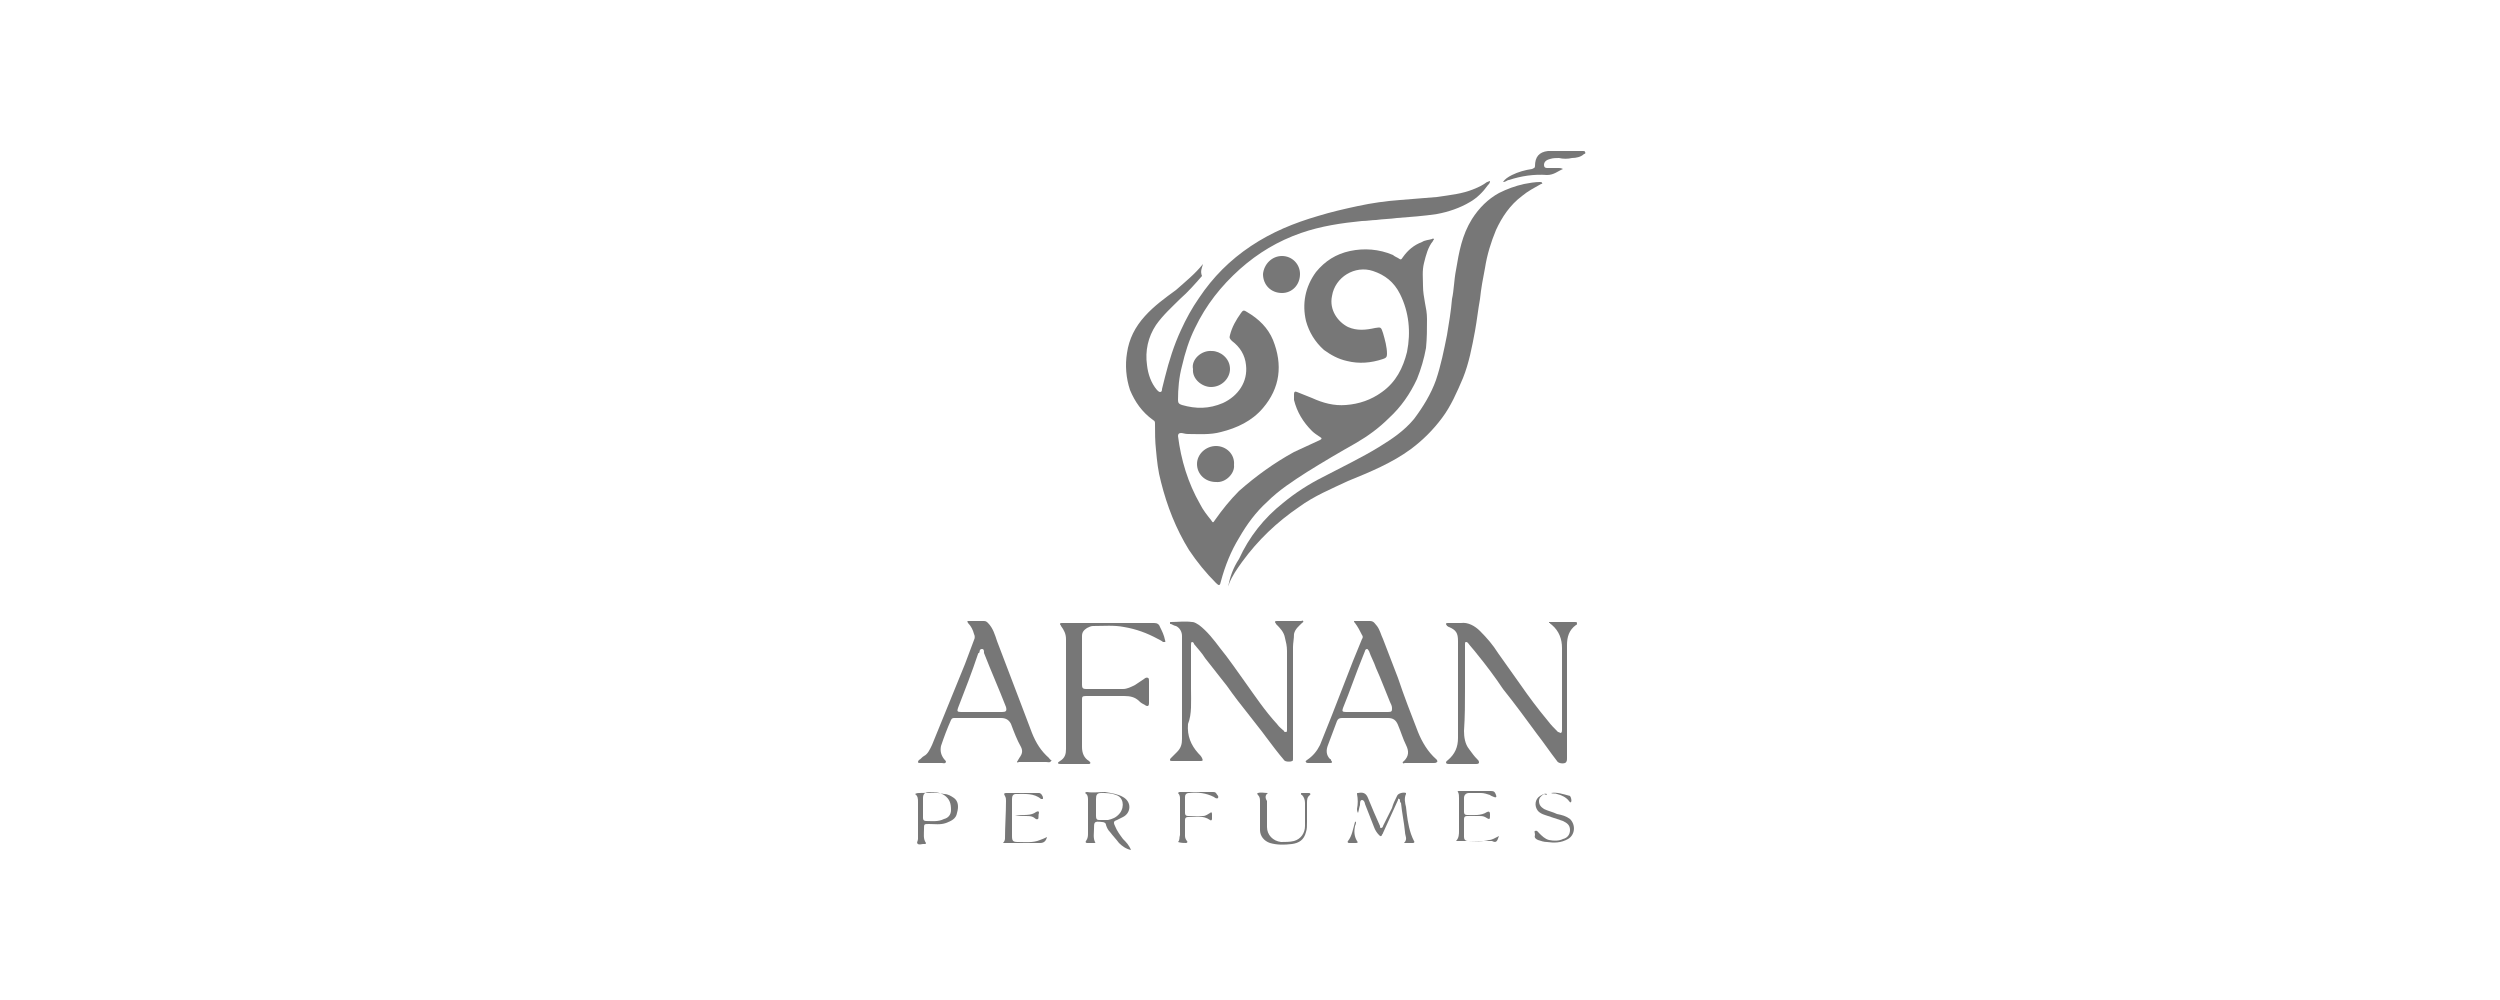 <?xml version="1.0" encoding="UTF-8"?>
<svg xmlns="http://www.w3.org/2000/svg" xmlns:xlink="http://www.w3.org/1999/xlink" version="1.1" id="Capa_1" x="0px" y="0px" viewBox="0 0 250 100" style="enable-background:new 0 0 250 100;" xml:space="preserve">
<style type="text/css">
	.st0{fill:#777777;}
</style>
<g>
	<path class="st0" d="M120.3,26.4c-0.8,1-1.8,1.8-2.7,2.6c-1.1,0.8-2.2,1.6-3.1,2.6c-1,1.1-1.6,2.3-1.8,3.7   c-0.2,1.2-0.1,2.5,0.3,3.7c0.5,1.2,1.2,2.2,2.3,3c0.2,0.1,0.2,0.2,0.2,0.4c0,0.9,0,1.7,0.1,2.6c0.1,1.1,0.2,2.1,0.5,3.2   c0.6,2.4,1.5,4.7,2.8,6.8c0.8,1.2,1.7,2.3,2.7,3.3c0.3,0.3,0.4,0.3,0.5-0.2c0.4-1.5,1-3,1.8-4.3c0.8-1.4,1.7-2.6,2.8-3.6   c1.2-1.2,2.6-2.1,4-3c1.6-1,3.3-2,4.9-2.9c1.2-0.7,2.3-1.5,3.3-2.5c1.2-1.1,2.1-2.4,2.8-3.9c0.4-1,0.7-2,0.9-3.1   c0.1-1,0.1-1.9,0.1-2.9c0-0.6-0.1-1.1-0.2-1.6c-0.1-0.6-0.2-1.1-0.2-1.7c0-0.8-0.1-1.5,0.1-2.3c0.2-0.8,0.4-1.6,0.9-2.2   c0-0.1,0.1-0.1,0.1-0.2c-0.1-0.1-0.2,0-0.2,0c-0.3,0.1-0.7,0.1-1,0.3c-0.8,0.3-1.4,0.8-1.9,1.5c-0.2,0.3-0.2,0.3-0.5,0.1   c-0.2-0.1-0.4-0.2-0.5-0.3c-1.4-0.6-2.9-0.7-4.3-0.4c-1.4,0.3-2.5,1-3.4,2.1c-1.1,1.5-1.4,3.2-1,4.9c0.3,1.1,0.9,2.1,1.8,2.9   c0.7,0.5,1.4,0.9,2.3,1.1c1.2,0.3,2.4,0.2,3.6-0.2c0.3-0.1,0.4-0.2,0.4-0.5c0-0.7-0.2-1.4-0.4-2.1c-0.2-0.6-0.2-0.6-0.8-0.5   c-0.9,0.2-1.8,0.3-2.7-0.1c-1-0.5-1.9-1.7-1.6-3.1c0.3-1.9,2.3-3.1,4.1-2.5c1.2,0.4,2.1,1.1,2.7,2.3c0.9,1.8,1.1,3.8,0.7,5.8   c-0.4,1.6-1.1,3-2.5,4c-1.1,0.8-2.3,1.2-3.6,1.3c-1.2,0.1-2.3-0.2-3.4-0.7c-0.5-0.2-1-0.4-1.5-0.6c-0.2-0.1-0.3,0-0.3,0.2   c0,0.2,0,0.4,0,0.6c0.3,1.2,0.9,2.2,1.8,3.1c0.2,0.2,0.5,0.4,0.8,0.6c0.2,0.1,0.2,0.2,0,0.3c-0.9,0.4-1.7,0.8-2.6,1.2   c-2,1.1-3.8,2.4-5.5,3.9c-0.9,0.9-1.7,1.9-2.4,2.9c-0.2,0.3-0.2,0.3-0.4,0c-0.4-0.5-0.8-1-1.1-1.6c-1.2-2.1-1.9-4.4-2.2-6.8   c0-0.2,0.1-0.3,0.3-0.3c0.2,0,0.4,0.1,0.7,0.1c1.1,0,2.2,0.1,3.3-0.2c1.6-0.4,3.1-1.1,4.2-2.4c1.7-2,2-4.3,1-6.8   c-0.5-1.2-1.4-2.1-2.6-2.8c-0.3-0.2-0.4-0.2-0.6,0.1c-0.5,0.7-0.9,1.4-1.1,2.2c-0.1,0.3,0,0.4,0.2,0.6c0.8,0.6,1.3,1.4,1.4,2.4   c0.2,1.7-0.8,3.1-2.3,3.8c-1.4,0.6-2.7,0.6-4.1,0.2c-0.3-0.1-0.4-0.2-0.4-0.5c0-1.1,0.1-2.3,0.4-3.4c0.3-1.3,0.7-2.6,1.3-3.8   c1.1-2.3,2.6-4.2,4.5-5.9c1.8-1.6,3.8-2.8,6.1-3.6c2-0.7,4.1-1,6.1-1.2c0.5,0,1-0.1,1.4-0.1c0.7-0.1,1.4-0.1,2.1-0.2   c1.3-0.1,2.7-0.2,4-0.4c1.1-0.2,2.3-0.6,3.3-1.2c0.7-0.4,1.3-1,1.8-1.7c0.1-0.1,0.2-0.2,0.2-0.4c-0.1,0-0.2,0.1-0.3,0.1   c-0.4,0.3-0.8,0.5-1.3,0.7c-1.2,0.5-2.4,0.6-3.7,0.8c-1.2,0.1-2.5,0.2-3.7,0.3c-1.4,0.1-2.8,0.3-4.2,0.6c-1.4,0.3-2.7,0.6-4,1   c-2.4,0.7-4.6,1.6-6.7,3c-2.1,1.4-3.8,3.1-5.2,5.2c-0.7,1-1.3,2.1-1.8,3.2c-0.7,1.5-1.2,3.1-1.6,4.7c-0.1,0.4-0.2,0.8-0.3,1.2   c0,0.1,0,0.3-0.2,0.3c-0.1,0-0.2-0.1-0.3-0.2c0,0,0,0,0,0c-0.6-0.7-0.9-1.6-1-2.5c-0.2-1.4,0.1-2.8,0.9-4c0.7-1,1.6-1.8,2.4-2.6   c0.8-0.7,1.5-1.5,2.2-2.3C120,27.1,120.2,26.8,120.3,26.4z"></path>
	<path class="st0" d="M122.8,58.7c0-0.1,0.1-0.2,0.1-0.3c0.3-0.8,0.8-1.5,1.3-2.2c1.6-2.2,3.5-4,5.7-5.5c1.5-1.1,3.2-1.8,4.9-2.6   c2.2-0.9,4.4-1.8,6.3-3.2c1.2-0.9,2.2-1.9,3.1-3.1c0.9-1.2,1.5-2.6,2.1-4c0.6-1.5,0.9-3.1,1.2-4.7c0.2-1.1,0.3-2.1,0.5-3.2   c0.1-1,0.3-2.1,0.5-3.1c0.2-1.3,0.6-2.6,1.1-3.8c0.6-1.3,1.4-2.5,2.6-3.4c0.6-0.5,1.2-0.8,1.9-1.2c0.1,0,0.2-0.1,0.1-0.1   c0-0.1-0.1-0.1-0.2-0.1c-0.5,0-1.1,0.1-1.6,0.2c-0.9,0.2-1.7,0.5-2.5,0.9c-1.1,0.6-2,1.5-2.7,2.6c-1,1.6-1.3,3.3-1.6,5.1   c-0.2,1-0.2,2-0.4,2.9c-0.1,1.2-0.3,2.4-0.5,3.6c-0.3,1.5-0.6,3-1.1,4.5c-0.5,1.4-1.3,2.7-2.2,3.9c-1,1.2-2.2,2-3.5,2.8   c-1.8,1.1-3.7,2-5.6,3c-1.4,0.7-2.8,1.6-4,2.6c-1.9,1.5-3.4,3.4-4.4,5.6C123.3,56.8,123,57.7,122.8,58.7z"></path>
	<path class="st0" d="M146.5,68.9C146.5,68.9,146.5,68.9,146.5,68.9c0-1.4,0-2.7,0-4.1c0-0.1,0-0.3,0-0.4c0-0.1,0-0.2,0.1-0.2   c0.1,0,0.1,0,0.2,0.1c0.3,0.4,0.6,0.7,0.9,1.1c0.9,1.1,1.8,2.3,2.6,3.5c1.2,1.5,2.3,3,3.4,4.5c0.7,0.9,1.3,1.8,2,2.7   c0.1,0.2,0.5,0.3,0.8,0.2c0.2-0.1,0.2-0.3,0.2-0.5c0-3.6,0-7.2,0-10.9c0-0.1,0-0.3,0-0.4c0-0.8,0.2-1.5,0.9-2   c0.1,0,0.1-0.1,0.1-0.2c0-0.1-0.1-0.1-0.2-0.1c-0.8,0-1.7,0-2.5,0c-0.1,0-0.1,0-0.1,0c0,0.1,0,0.1,0.1,0.1c0,0.1,0.1,0.1,0.2,0.2   c0.7,0.6,1,1.4,1,2.3c0,2.7,0,5.5,0,8.2c0,0.1,0,0.2-0.1,0.3c-0.1,0-0.2-0.1-0.3-0.1c-0.4-0.4-0.7-0.7-1-1.1   c-1-1.2-1.9-2.4-2.8-3.7c-0.7-1-1.5-2.1-2.2-3.1c-0.5-0.8-1.1-1.5-1.8-2.2c-0.5-0.5-1.2-0.9-1.9-0.8c-0.4,0-0.9,0-1.3,0   c-0.1,0-0.2,0-0.2,0.1c0,0.1,0.1,0.1,0.1,0.2c0.1,0,0.1,0.1,0.2,0.1c0.7,0.3,0.9,0.6,0.9,1.4c0,3.2,0,6.5,0,9.7   c0,0.9-0.3,1.6-1,2.2c-0.1,0.1-0.2,0.1-0.2,0.3c0.1,0.1,0.2,0.1,0.3,0.1c0.9,0,1.8,0,2.7,0c0.1,0,0.2,0,0.3-0.1   c0-0.1,0-0.2-0.1-0.3c0,0-0.1-0.1-0.1-0.1c-0.3-0.3-0.5-0.6-0.8-1c-0.4-0.5-0.5-1.2-0.5-1.8C146.5,71.6,146.5,70.3,146.5,68.9z"></path>
	<path class="st0" d="M119.1,68.9c0-1.5,0-2.9,0-4.4c0-0.1,0-0.3,0.1-0.3c0.1,0,0.2,0.1,0.2,0.2c0.4,0.5,0.8,0.9,1.1,1.4   c0.7,0.9,1.5,1.9,2.2,2.8c0.7,1,1.4,1.9,2.2,2.9c0.6,0.8,1.2,1.5,1.7,2.2c0.6,0.8,1.2,1.6,1.8,2.3c0.1,0.2,0.7,0.2,0.8,0.1   c0.1,0,0.1-0.1,0.1-0.2c0-0.1,0-0.2,0-0.4c0-3.6,0-7.2,0-10.8c0-0.4,0.1-0.8,0.1-1.3c0.1-0.5,0.5-0.8,0.8-1.1   c0.1-0.1,0.2-0.1,0.1-0.2c0-0.1-0.1,0-0.2,0c-0.8,0-1.6,0-2.4,0c-0.1,0-0.2,0-0.2,0.1c0,0.1,0.1,0.1,0.1,0.2   c0.4,0.4,0.8,0.8,0.9,1.4c0.1,0.4,0.2,0.8,0.2,1.3c0,2.4,0,4.8,0,7.2c0,0.2,0,0.5,0,0.7c0,0.1,0,0.2-0.1,0.2c-0.1,0-0.2,0-0.2-0.1   c-0.2-0.2-0.5-0.4-0.7-0.7c-1.2-1.3-2.2-2.8-3.2-4.2c-0.8-1.1-1.6-2.3-2.5-3.4c-0.6-0.8-1.3-1.7-2.1-2.3c-0.2-0.1-0.4-0.3-0.7-0.3   c-0.7-0.1-1.4,0-2.1,0c-0.1,0-0.1,0-0.1,0.1c0,0.1,0,0.1,0.1,0.1c0.2,0.1,0.4,0.2,0.5,0.2c0.4,0.2,0.6,0.6,0.6,1   c0,3.4,0,6.9,0,10.3c0,0.5-0.1,0.9-0.5,1.3c-0.2,0.2-0.4,0.4-0.6,0.6c-0.1,0.1-0.1,0.1-0.1,0.2c0,0.1,0.1,0.1,0.2,0.1   c1,0,1.9,0,2.9,0c0.2,0,0.2-0.1,0.1-0.3c-0.1-0.2-0.2-0.3-0.4-0.5c-0.7-0.8-1.1-1.7-1-2.9C119.2,71.4,119.1,70.2,119.1,68.9z"></path>
	<path class="st0" d="M111,62.3C111,62.3,111,62.3,111,62.3c-1.6,0-3.2,0-4.8,0c-0.1,0-0.2,0-0.2,0.1c0,0.1,0.1,0.1,0.1,0.2   c0.3,0.4,0.5,0.8,0.5,1.3c0,3.7,0,7.3,0,11c0,0.5-0.1,0.9-0.6,1.2c-0.1,0.1-0.2,0.1-0.2,0.2c0,0.1,0.2,0.1,0.3,0.1   c0.9,0,1.8,0,2.7,0c0,0,0.1,0,0.1,0c0.1,0,0.2-0.1,0.1-0.2c0,0-0.1-0.1-0.1-0.1c-0.5-0.3-0.7-0.8-0.7-1.4c0-1.6,0-3.2,0-4.7   c0-0.3,0-0.4,0.4-0.4c1.3,0,2.5,0,3.8,0c0.6,0,1.1,0.1,1.5,0.5c0.2,0.2,0.4,0.3,0.6,0.4c0.1,0.1,0.2,0.1,0.3,0.1   c0.1-0.1,0.1-0.2,0.1-0.3c0-0.7,0-1.5,0-2.2c0-0.1,0-0.3-0.1-0.3c-0.1-0.1-0.3,0-0.4,0.1c-0.3,0.2-0.6,0.4-0.9,0.6   c-0.4,0.2-0.8,0.4-1.2,0.4c-1.2,0-2.5,0-3.7,0c-0.3,0-0.4-0.1-0.4-0.4c0-1.6,0-3.2,0-4.9c0-0.4,0.2-0.6,0.5-0.8   c0.2-0.1,0.4-0.2,0.6-0.2c1.1,0,2.1-0.1,3.1,0.1c1.2,0.2,2.3,0.6,3.4,1.2c0.2,0.1,0.4,0.2,0.5,0.3c0.1,0,0.2,0,0.2,0   c0.1-0.1,0-0.1,0-0.2c-0.1-0.5-0.3-0.9-0.5-1.3c-0.1-0.3-0.3-0.4-0.6-0.4C114.1,62.3,112.5,62.3,111,62.3z"></path>
	<path class="st0" d="M123.4,46.5c0.1-1.1-0.8-1.9-1.8-1.9c-1,0-1.9,0.8-1.9,1.8c0,1,0.8,1.8,1.9,1.8   C122.6,48.3,123.5,47.3,123.4,46.5z"></path>
	<path class="st0" d="M128.2,29.3c1,0,1.8-0.8,1.8-1.9c0-1-0.8-1.8-1.8-1.8c-1,0-1.8,0.8-1.9,1.8C126.3,28.5,127.1,29.3,128.2,29.3z   "></path>
	<path class="st0" d="M119.3,36.9c-0.1,1,0.9,1.8,1.8,1.8c1.1,0,1.9-0.9,1.9-1.8c0-1.1-1-1.8-1.8-1.8C120.1,35,119.1,36,119.3,36.9z   "></path>
	<path class="st0" d="M135.8,81.3c0.1-0.3,0.1-0.5,0.2-0.8c0-0.2,0-0.5,0.2-0.5c0.2,0,0.3,0.3,0.3,0.4c0.3,0.8,0.6,1.5,0.9,2.3   c0.1,0.3,0.3,0.6,0.5,0.8c0.1,0.1,0.2,0.2,0.3,0c0-0.1,0.1-0.1,0.1-0.2c0.5-1.1,1-2.2,1.5-3.3c0-0.1,0-0.2,0.1-0.1   c0.1,0,0.1,0.1,0.1,0.2c0,0.1,0,0.1,0.1,0.2c0.1,1,0.3,1.9,0.4,2.9c0,0.4,0.3,0.7-0.1,1.1c0.3,0,0.6,0,0.9,0c0.1,0,0.2-0.1,0.1-0.2   c-0.1-0.2-0.2-0.4-0.3-0.7c-0.3-0.9-0.4-1.8-0.5-2.7c-0.1-0.4-0.2-0.9,0-1.3c0,0,0-0.1,0-0.1c-0.2-0.1-0.8,0-0.9,0.3   c-0.2,0.4-0.4,0.8-0.5,1.2c-0.3,0.6-0.6,1.2-0.9,1.8c0,0.1-0.1,0.2-0.2,0.2c-0.1,0-0.1-0.1-0.1-0.2c-0.4-0.9-0.8-1.8-1.2-2.8   c-0.2-0.5-0.5-0.6-1-0.5c-0.1,0-0.1,0-0.1,0.1c0.1,0.5,0.1,1,0,1.5C135.7,81,135.7,81.1,135.8,81.3z"></path>
	<path class="st0" d="M150.3,18.2c0.3,0,0.4-0.2,0.6-0.2c1.2-0.4,2.5-0.6,3.8-0.5c0.7,0,1.1-0.4,1.6-0.6c-0.2-0.1-0.3-0.1-0.4-0.1   c-0.4,0-0.8,0-1.2,0c-0.2,0-0.3-0.1-0.3-0.3c0-0.3,0.2-0.5,0.6-0.6c0.3-0.1,0.6-0.1,0.9-0.1c0.4,0.1,0.9,0.1,1.3,0   c0.4,0,0.9-0.1,1.2-0.4c0.1,0,0.2-0.1,0.1-0.2c0-0.1-0.1-0.1-0.2-0.1c-0.8,0-1.6,0-2.4,0c-0.4,0-0.7,0-1.1,0   c-0.9,0.1-1.3,0.6-1.3,1.5c0,0.2-0.1,0.2-0.3,0.3c-0.7,0.1-1.4,0.3-2,0.6C150.8,17.7,150.5,17.9,150.3,18.2z"></path>
	<path class="st0" d="M126.8,79.3C126.8,79.3,126.8,79.3,126.8,79.3c-0.4,0-0.7-0.1-1,0c-0.1,0-0.1,0.1,0,0.2   c0.2,0.2,0.2,0.4,0.2,0.7c0,0.9,0,1.8,0,2.8c0,0.6,0.4,1.1,1,1.3c0.7,0.2,1.4,0.2,2.2,0.1c0.7-0.1,1.2-0.4,1.4-1.2   c0.1-0.3,0.1-0.6,0.1-1c0-0.6,0-1.3,0-1.9c0-0.3,0-0.6,0.3-0.8c0.1-0.1,0-0.2-0.1-0.2c-0.2,0-0.5,0-0.7,0c-0.1,0-0.1,0-0.1,0.1   c0,0,0,0.1,0.1,0.1c0.2,0.2,0.3,0.5,0.3,0.8c0,0.8,0,1.6,0,2.3c0,0.7-0.4,1.3-1.1,1.5c-0.4,0.1-0.9,0.1-1.3,0.1   c-0.8-0.1-1.4-0.7-1.4-1.5c0-0.9,0-1.7,0-2.6C126.5,79.8,126.5,79.5,126.8,79.3z"></path>
	<path class="st0" d="M149.9,83.6c-0.4,0.2-0.7,0.4-1,0.4c-0.7,0.2-1.4,0.1-2.1,0.1c-0.3,0-0.4-0.2-0.4-0.4c0-0.6,0-1.2,0-1.8   c0-0.2,0.1-0.3,0.3-0.3c0.4,0,0.8,0,1.2,0c0.2,0,0.4,0,0.6,0.1C149,82,149,82,149,81.4c0-0.2-0.1-0.3-0.3-0.2   c-0.6,0.4-1.4,0.3-2,0.3c-0.2,0-0.3-0.1-0.3-0.3c0-0.5,0-0.9,0-1.4c0-0.3,0.2-0.5,0.5-0.5c0.4,0,0.8,0,1.2,0c0.3,0,0.6,0.1,0.9,0.2   c0.1,0.1,0.2,0.1,0.4,0.2c0.1,0,0.1,0.1,0.2,0c0.1-0.1,0-0.1,0-0.2c-0.1-0.3-0.2-0.4-0.5-0.4c-0.8,0-1.7,0-2.5,0   c-0.2,0-0.5,0-0.7,0c-0.1,0-0.2,0-0.1,0.1c0.1,0.2,0.1,0.4,0.1,0.6c0,1.1,0,2.2,0,3.3c0,0.3,0,0.7-0.3,1c0.2,0,0.3,0,0.4,0   c1.1,0,2.1,0,3.2,0C149.6,84.3,149.7,84.2,149.9,83.6z"></path>
	<path class="st0" d="M100.3,84.3c0.1,0,0.2,0,0.2,0c1.2,0,2.3,0,3.5,0c0.4,0,0.6-0.2,0.7-0.6c-0.2,0.1-0.4,0.2-0.7,0.3   c-0.7,0.3-1.5,0.2-2.2,0.2c-0.5,0-0.6-0.1-0.6-0.6c0-0.7,0-1.3,0-2c0-0.6,0-1.2,0-1.7c0-0.3,0.1-0.5,0.4-0.5c0.9,0,1.8-0.1,2.5,0.5   c0,0,0,0,0.1,0c0.1,0,0.1,0,0.1-0.1c0-0.2-0.2-0.5-0.4-0.5c-0.3,0-0.6,0-1,0c-0.7,0-1.5,0-2.2,0c-0.2,0-0.4,0-0.2,0.3   c0.1,0.2,0.1,0.3,0.1,0.5c0,1.2-0.1,2.5-0.1,3.7C100.5,83.9,100.5,84.1,100.3,84.3z"></path>
	<path class="st0" d="M117.8,84.2C117.8,84.2,117.8,84.3,117.8,84.2c0.3,0.1,0.6,0.1,0.8,0.1c0.1,0,0.2-0.1,0.1-0.2   c-0.1-0.1-0.2-0.3-0.2-0.5c0-0.5,0-1.1,0-1.6c0-0.2,0.1-0.3,0.3-0.3c0.7,0,1.5-0.2,2.2,0.3c0.1,0.1,0.2,0,0.2-0.1   c0-0.2,0-0.4,0-0.5c0-0.2-0.1-0.2-0.2-0.1c-0.2,0.1-0.4,0.3-0.7,0.3c-0.5,0-1,0-1.5,0c-0.2,0-0.3-0.1-0.3-0.3c0-0.5,0-1.1,0-1.6   c0-0.2,0.1-0.4,0.4-0.4c0.9-0.1,1.7,0,2.5,0.4c0.1,0.1,0.3,0.2,0.4,0.1c0.1-0.2-0.1-0.3-0.2-0.5c-0.1-0.1-0.2-0.1-0.3-0.1   c-1.1,0-2.2,0-3.3,0c-0.1,0-0.1,0-0.2,0.1c0.2,0.2,0.2,0.4,0.2,0.6c0,1.2,0,2.4,0,3.6C117.9,83.8,118,84,117.8,84.2z"></path>
	<path class="st0" d="M154.7,79.4c-0.3-0.1-0.5,0.1-0.7,0.2c-0.5,0.3-0.6,1-0.2,1.5c0.2,0.2,0.4,0.3,0.7,0.4   c0.6,0.2,1.2,0.4,1.8,0.6c0.4,0.2,0.7,0.4,0.7,0.9c0,0.5-0.3,0.8-0.7,0.9c-0.4,0.2-0.9,0.2-1.4,0.1c-0.4-0.1-0.7-0.4-1-0.7   c-0.1-0.1-0.2-0.3-0.4-0.2c-0.1,0,0,0.2,0,0.4c-0.1,0.3,0.1,0.4,0.3,0.5c0.3,0.1,0.6,0.2,0.9,0.2c0.7,0.1,1.4,0.1,2.1-0.3   c0.7-0.4,0.8-1.4,0.2-2c-0.4-0.3-0.8-0.4-1.3-0.5c-0.4-0.2-0.9-0.3-1.3-0.5c-0.3-0.2-0.5-0.4-0.5-0.8c0-0.3,0.2-0.5,0.5-0.7   C154.6,79.5,154.7,79.5,154.7,79.4z"></path>
	<path class="st0" d="M135.6,82.1c0,0.1-0.1,0.1-0.1,0.1c-0.2,0.7-0.3,1.4-0.7,1.9c-0.1,0.1,0,0.2,0.1,0.2c0.2,0,0.5,0,0.7,0   c0.2,0,0.2-0.1,0.1-0.2c-0.3-0.5-0.3-1-0.2-1.5C135.6,82.4,135.6,82.3,135.6,82.1z"></path>
	<path class="st0" d="M101.5,81.5C101.5,81.6,101.5,81.6,101.5,81.5c0.4,0.1,0.7,0.1,1.1,0.1c0.2,0,0.5,0,0.7,0.1   c0.2,0.1,0.3,0.3,0.5,0.2c0.1-0.1,0-0.4,0.1-0.6c0-0.2-0.1-0.2-0.3-0.1c-0.4,0.3-0.9,0.3-1.3,0.3C101.9,81.5,101.7,81.5,101.5,81.5   z"></path>
	<path class="st0" d="M155.1,79.3c0.2,0.1,0.4,0,0.6,0.1c0.4,0.1,0.9,0.3,1.2,0.7c0.1,0.1,0.1,0.2,0.2,0.1c0.1-0.1,0-0.5-0.1-0.6   C156.3,79.4,155.7,79.2,155.1,79.3z"></path>
	<path class="st0" d="M104.9,75.8c-0.8-0.7-1.3-1.5-1.7-2.5c-0.4-1-0.7-1.9-1.1-2.9c-0.8-2.1-1.6-4.2-2.4-6.3   c-0.2-0.6-0.4-1.3-0.9-1.8c-0.1-0.1-0.2-0.2-0.4-0.2c-0.5,0-1,0-1.5,0c-0.2,0-0.2,0-0.1,0.2c0.3,0.3,0.5,0.7,0.6,1.1   c0.1,0.2,0.1,0.4,0,0.6c-0.3,0.8-0.6,1.6-0.9,2.4c-1.1,2.7-2.2,5.4-3.3,8.1c-0.2,0.4-0.4,0.9-0.8,1.1c-0.2,0.1-0.3,0.3-0.5,0.4   c0,0-0.1,0.1-0.1,0.2c0,0.1,0.1,0.1,0.2,0.1c0.7,0,1.5,0,2.2,0c0.1,0,0.3,0.1,0.4-0.1c0-0.1-0.1-0.2-0.2-0.3   c-0.3-0.4-0.4-0.8-0.3-1.3c0.3-0.9,0.6-1.7,1-2.6c0.1-0.2,0.2-0.2,0.4-0.2c0.8,0,1.6,0,2.4,0c0,0,0,0,0,0c0.7,0,1.5,0,2.2,0   c0.5,0,0.8,0.2,1,0.6c0.3,0.8,0.6,1.6,1,2.3c0.2,0.4,0.1,0.7-0.1,1c-0.1,0.1-0.1,0.2-0.2,0.3c0,0.1-0.1,0.1-0.1,0.2   c0,0.1,0.2,0,0.2,0c0.9,0,1.8,0,2.7,0c0.2,0,0.4,0.1,0.5-0.1C105.3,76.1,105,76,104.9,75.8z M100.2,71.2c-0.7,0-1.4,0-2,0   c-0.7,0-1.4,0-2.1,0c-0.4,0-0.4-0.1-0.3-0.4c0.7-1.8,1.4-3.6,2-5.4c0,0,0-0.1,0.1-0.1c0.1-0.1,0-0.4,0.3-0.4c0.2,0,0.2,0.2,0.2,0.4   c0.7,1.8,1.5,3.6,2.2,5.4C100.7,71.1,100.6,71.2,100.2,71.2z"></path>
	<path class="st0" d="M143.7,76c0,0-0.1-0.1-0.1-0.1c-0.8-0.7-1.4-1.7-1.8-2.7c-0.7-1.8-1.4-3.6-2-5.4c-0.5-1.3-1-2.6-1.5-3.9   c-0.2-0.4-0.3-0.9-0.6-1.3c-0.2-0.2-0.3-0.5-0.7-0.5c-0.5,0-1,0-1.4,0c-0.1,0-0.1,0-0.2,0c0,0.1,0,0.1,0.1,0.2   c0.3,0.4,0.5,0.8,0.7,1.2c0.1,0.1,0.1,0.3,0,0.4c-0.3,0.7-0.6,1.5-0.9,2.2c-0.7,1.8-1.4,3.6-2.1,5.4c-0.4,1-0.8,2-1.2,3   c-0.3,0.6-0.7,1.1-1.3,1.5c-0.1,0.1-0.2,0.1-0.1,0.2c0,0.1,0.2,0.1,0.2,0.1c0.7,0,1.5,0,2.2,0c0.1,0,0.2,0,0.2-0.1   c0-0.1-0.1-0.1-0.1-0.2c0,0,0-0.1-0.1-0.1c-0.4-0.4-0.4-0.9-0.2-1.4c0.3-0.8,0.6-1.6,0.9-2.4c0.1-0.2,0.2-0.3,0.5-0.3   c0.8,0,1.6,0,2.4,0c0,0,0,0,0,0c0.7,0,1.5,0,2.2,0c0.5,0,0.8,0.2,1,0.7c0.3,0.7,0.5,1.4,0.8,2c0.3,0.6,0.3,1.1-0.2,1.6   c-0.1,0.1-0.2,0.1-0.1,0.2c0,0.1,0.1,0,0.2,0c1,0,2,0,2.9,0c0.1,0,0.2,0,0.3-0.1C143.8,76.1,143.7,76.1,143.7,76z M138.8,71.2   c-0.7,0-1.4,0-2.1,0c-0.7,0-1.4,0-2.1,0c-0.4,0-0.4-0.1-0.3-0.4c0.7-1.7,1.3-3.5,2-5.2c0.1-0.2,0.1-0.3,0.2-0.5   c0-0.1,0.1-0.2,0.2-0.2c0.1,0,0.1,0.1,0.2,0.2c0.2,0.6,0.5,1.1,0.7,1.7c0.5,1.1,0.9,2.2,1.4,3.4c0.1,0.2,0.2,0.4,0.2,0.6   C139.2,71.1,139.2,71.2,138.8,71.2z"></path>
	<path class="st0" d="M112.3,83.9c-0.3-0.4-0.6-0.8-0.8-1.3c-0.2-0.4-0.1-0.5,0.2-0.6c0.2-0.1,0.4-0.2,0.6-0.3c0.8-0.4,0.9-1.5,0-2   c-0.5-0.3-1.2-0.4-1.8-0.5c-0.6,0-1.2,0.1-1.8,0c-0.1,0-0.1,0-0.2,0.1c0.2,0.1,0.3,0.3,0.3,0.6c0,1.1,0,2.3,0,3.4   c0,0.3,0,0.5-0.2,0.8c-0.1,0.1,0,0.2,0.1,0.2c0.2,0,0.5,0,0.7,0c0.1,0,0.2,0,0.1-0.1c-0.2-0.4-0.1-0.9-0.1-1.3c0-0.7,0-0.8,0.8-0.7   c0.2,0,0.4,0.1,0.4,0.3c0.1,0.3,0.2,0.5,0.4,0.7c0.3,0.4,0.6,0.7,0.9,1.1c0.3,0.3,0.7,0.6,1.2,0.7   C112.9,84.5,112.6,84.2,112.3,83.9z M110.8,82c-0.3,0-0.6,0-0.9,0c-0.2,0-0.3-0.1-0.3-0.4c0-0.3,0-0.6,0-0.9c0,0,0,0,0,0   c0-0.3,0-0.5,0-0.8c0-0.4,0.1-0.6,0.5-0.6c0.5,0,1,0,1.5,0.2c0.7,0.2,0.9,1.1,0.4,1.8C111.6,81.8,111.2,81.9,110.8,82z"></path>
	<path class="st0" d="M95.4,79.8c-0.3-0.2-0.6-0.4-1-0.4c-0.8-0.2-1.7-0.1-2.5-0.1c-0.1,0-0.2,0-0.4,0.1c0.3,0.2,0.3,0.5,0.3,0.8   c0,0.3,0,0.6,0,1c0,0.9,0,1.8,0,2.7c0,0.2-0.2,0.4,0,0.5c0.1,0.1,0.4,0,0.5,0c0.1,0,0.2,0,0.2,0c0.1,0,0.1-0.1,0.1-0.1   c-0.3-0.4-0.2-0.9-0.2-1.4c0-0.5,0-0.5,0.5-0.5c0.6,0,1.1,0.1,1.7-0.1c0.5-0.2,1-0.4,1.1-1C95.9,80.6,95.8,80.1,95.4,79.8z    M95.1,81c0,0.5-0.3,0.8-0.7,0.9c-0.6,0.3-1.2,0.2-1.8,0.2c-0.2,0-0.3-0.1-0.3-0.3c0-0.3,0-0.6,0-1c0,0,0,0,0,0c0-0.3,0-0.6,0-1   c0-0.4,0.2-0.6,0.6-0.6c0.5,0,1,0,1.5,0.3C95,79.9,95.1,80.4,95.1,81z"></path>
</g>
</svg>

